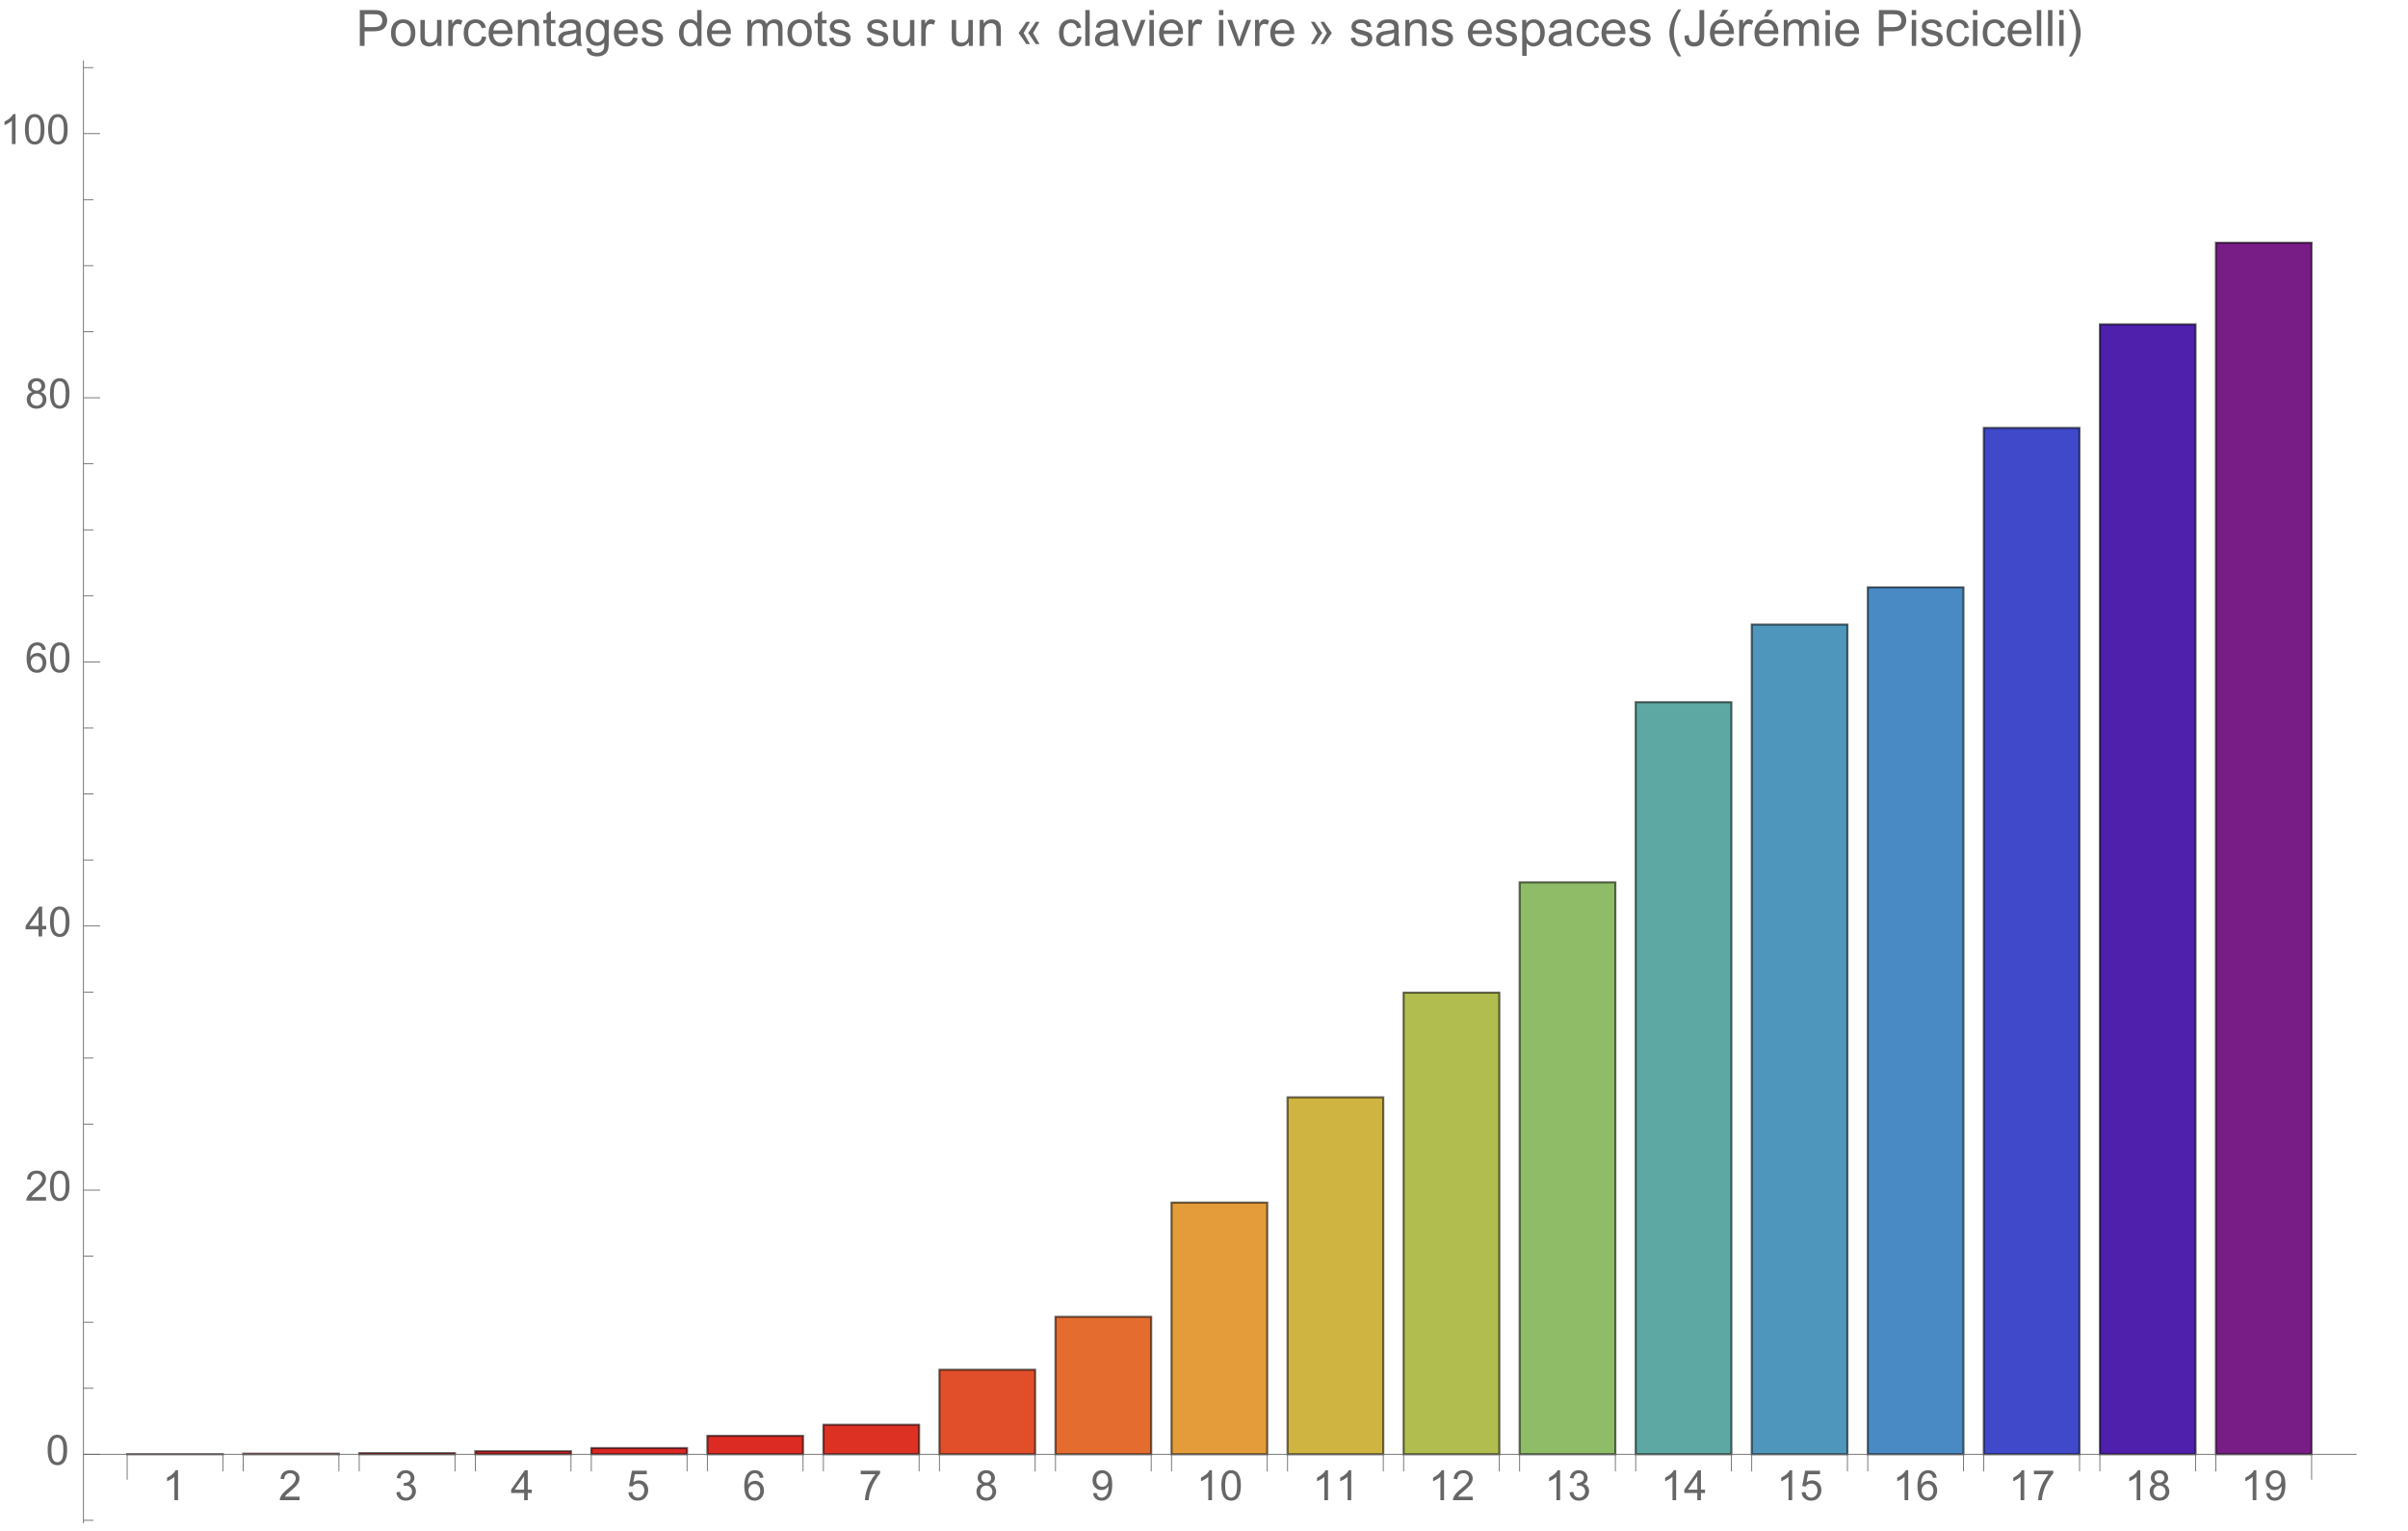 <svg preserveAspectRatio="xMidYMin" viewBox="0 0 577 367" xmlns="http://www.w3.org/2000/svg" xmlns:xlink="http://www.w3.org/1999/xlink"><symbol id="a" overflow="visible"><path d="m3.727 0h-.879v-5.602c-.211.203-.488.406-.832.605-.344.203-.652.355-.926.457v-.852c.492-.23.922-.512 1.289-.84.367-.328.629-.648.781-.957h.566zm0 0"/></symbol><symbol id="b" overflow="visible"><path d="m5.035-.844v.844h-4.73c-.008-.211.027-.414.102-.609.121-.324.312-.641.578-.953s.648-.672 1.148-1.086c.777-.637 1.305-1.141 1.578-1.516.273-.371.41-.723.41-1.055 0-.348-.125-.645-.375-.883-.246-.238-.574-.359-.973-.359-.422 0-.762.129-1.016.383-.254.254-.383.605-.387 1.055l-.902-.094c.062-.672.293-1.188.699-1.539.402-.355.945-.531 1.625-.531.688 0 1.23.191 1.629.57.402.383.602.855.602 1.418 0 .285-.059.566-.176.844-.117.277-.312.566-.582.875-.273.305-.723.727-1.355 1.258-.527.441-.867.742-1.016.902-.148.156-.273.316-.371.477zm0 0"/></symbol><symbol id="c" overflow="visible"><path d="m.422-1.891.875-.117c.102.5.273.859.516 1.078s.539.328.887.328c.414 0 .762-.141 1.047-.43.285-.285.43-.641.43-1.062 0-.406-.133-.738-.395-1-.266-.262-.602-.391-1.008-.391-.164 0-.371.031-.621.094l.098-.77c.059.008.105.012.141.012.375 0 .715-.102 1.012-.297.301-.195.449-.496.449-.902 0-.32-.109-.59-.328-.801-.219-.211-.496-.316-.844-.316-.34 0-.625.105-.852.324-.23.215-.375.535-.441.965l-.879-.156c.109-.59.352-1.047.734-1.371.379-.324.852-.484 1.418-.484.391 0 .75.082 1.082.25.328.168.578.398.754.688.172.289.262.598.262.922 0 .309-.086.594-.25.844-.168.254-.414.457-.738.609.422.098.754.297.988.605.234.309.352.691.352 1.156 0 .625-.23 1.152-.688 1.59-.453.434-1.031.648-1.727.648-.629 0-1.148-.184-1.566-.559-.414-.375-.652-.859-.707-1.457zm0 0"/></symbol><symbol id="d" overflow="visible"><path d="m3.234 0v-1.715h-3.109v-.805l3.27-4.637h.715v4.637h.969v.805h-.969v1.715zm0-2.52v-3.227l-2.242 3.227zm0 0"/></symbol><symbol id="e" overflow="visible"><path d="m.414-1.875.922-.078c.07.449.23.785.477 1.012.25.227.551.34.902.34.422 0 .781-.16 1.074-.477.293-.32.438-.742.438-1.27 0-.504-.141-.898-.422-1.188-.281-.289-.648-.434-1.105-.434-.281 0-.539.062-.766.191-.227.129-.406.297-.535.5l-.828-.105.695-3.68h3.559v.844h-2.855l-.387 1.922c.43-.301.879-.449 1.352-.449.625 0 1.152.215 1.582.648s.645.992.645 1.672c0 .648-.188 1.207-.566 1.68-.457.578-1.086.867-1.879.867-.652 0-1.184-.18-1.594-.547-.41-.363-.648-.848-.707-1.449zm0 0"/></symbol><symbol id="f" overflow="visible"><path d="m4.977-5.406-.875.07c-.078-.344-.188-.598-.332-.754-.238-.25-.531-.375-.879-.375-.281 0-.527.078-.738.234-.277.203-.492.496-.652.883-.16.387-.242.941-.25 1.656.211-.324.469-.562.777-.719.305-.156.625-.234.961-.234.586 0 1.086.215 1.496.648.414.43.617.988.617 1.672 0 .449-.098.867-.289 1.254-.195.383-.461.68-.797.883-.34.207-.727.309-1.156.309-.73 0-1.328-.27-1.789-.809-.461-.539-.695-1.426-.695-2.664 0-1.383.258-2.387.766-3.016.445-.547 1.047-.82 1.805-.82.562 0 1.023.156 1.383.473s.574.754.648 1.309zm-3.59 3.086c0 .305.062.594.191.871.129.277.309.488.539.633.234.145.477.215.73.215.371 0 .688-.148.957-.449.266-.301.398-.707.398-1.219 0-.496-.133-.887-.395-1.172-.262-.285-.598-.426-.996-.426s-.734.141-1.012.426c-.277.285-.414.66-.414 1.121zm0 0"/></symbol><symbol id="g" overflow="visible"><path d="m.473-6.219v-.848h4.637v.684c-.457.484-.91 1.129-1.355 1.934-.449.805-.793 1.633-1.039 2.48-.176.602-.289 1.258-.336 1.969h-.902c.008-.562.117-1.242.328-2.039.211-.797.516-1.57.914-2.309.395-.742.816-1.363 1.262-1.871zm0 0"/></symbol><symbol id="h" overflow="visible"><path d="m1.766-3.883c-.363-.133-.633-.324-.809-.57s-.262-.543-.262-.891c0-.52.184-.957.559-1.312s.875-.531 1.496-.531c.625 0 1.125.18 1.508.543.383.363.57.805.57 1.328 0 .332-.086.621-.262.867-.172.246-.438.434-.793.566.441.145.773.375 1.004.695.23.32.344.699.344 1.141 0 .613-.215 1.129-.648 1.543-.434.418-1.004.625-1.707.625-.707 0-1.277-.207-1.711-.625-.434-.418-.648-.941-.648-1.566 0-.465.117-.855.352-1.168.238-.316.574-.531 1.008-.645zm-.172-1.488c0 .34.105.613.324.832.219.215.504.32.852.32.34 0 .613-.105.832-.32.215-.211.324-.473.324-.781 0-.324-.113-.594-.336-.816-.223-.219-.5-.328-.832-.328-.336 0-.613.105-.836.324-.219.215-.328.469-.328.77zm-.285 3.305c0 .25.059.496.18.73.117.234.293.414.527.543.234.129.488.191.758.191.422 0 .766-.133 1.039-.406.273-.27.41-.613.41-1.027 0-.426-.141-.773-.422-1.051-.281-.277-.633-.414-1.059-.414-.414 0-.754.137-1.027.41-.27.273-.406.613-.406 1.023zm0 0"/></symbol><symbol id="i" overflow="visible"><path d="m.547-1.656.844-.078c.07.398.211.688.41.867.203.18.461.266.777.266.27 0 .508-.062.711-.184.203-.125.371-.289.5-.496.129-.207.238-.484.328-.836.086-.352.133-.711.133-1.078 0-.039-.004-.094-.008-.172-.176.277-.414.504-.719.68-.305.172-.633.262-.988.262-.594 0-1.094-.215-1.504-.645-.41-.43-.617-.996-.617-1.699 0-.727.215-1.312.645-1.754.426-.441.965-.664 1.605-.664.469 0 .895.125 1.277.375.387.25.68.609.879 1.074.203.465.301 1.133.301 2.012 0 .914-.098 1.645-.297 2.188-.199.539-.492.953-.887 1.234-.391.285-.852.426-1.379.426-.559 0-1.016-.156-1.371-.465-.355-.312-.57-.75-.641-1.312zm3.598-3.156c0-.508-.133-.906-.402-1.203-.27-.297-.59-.445-.969-.445-.391 0-.73.16-1.02.48-.289.316-.434.73-.434 1.238 0 .457.137.828.41 1.113.277.285.613.426 1.02.426s.742-.141 1.004-.426c.262-.285.391-.68.391-1.184zm0 0"/></symbol><symbol id="j" overflow="visible"><path d="m.414-3.531c0-.844.09-1.527.262-2.043.176-.516.434-.914.777-1.191.344-.281.773-.422 1.297-.422.383 0 .719.078 1.008.23.289.156.531.379.719.672.188.289.336.645.445 1.062.109.418.16.984.16 1.691 0 .84-.086 1.52-.258 2.035s-.43.914-.773 1.195c-.344.281-.777.422-1.301.422-.691 0-1.234-.246-1.625-.742-.473-.594-.711-1.566-.711-2.91zm.906 0c0 1.176.137 1.957.41 2.348.277.387.613.582 1.02.582.402 0 .742-.195 1.016-.586.277-.391.414-1.172.414-2.344 0-1.18-.137-1.961-.414-2.348-.273-.387-.617-.582-1.027-.582-.402 0-.727.172-.965.516-.305.434-.453 1.238-.453 2.414zm0 0"/></symbol><symbol id="k" overflow="visible"><path d="m.926 0v-8.59h3.238c.57 0 1.008.027 1.309.082.422.07.777.203 1.059.402.285.195.516.473.691.828.172.355.262.746.262 1.172 0 .73-.234 1.348-.699 1.855-.465.504-1.305.758-2.52.758h-2.203v3.492zm1.137-4.508h2.219c.734 0 1.258-.133 1.566-.406.309-.273.465-.66.465-1.156 0-.359-.094-.668-.273-.922-.184-.258-.422-.426-.719-.508-.191-.051-.547-.078-1.062-.078h-2.195zm0 0"/></symbol><symbol id="l" overflow="visible"><path d="m.398-3.109c0-1.152.32-2.008.961-2.562.535-.461 1.188-.691 1.957-.691.855 0 1.555.281 2.098.84.543.562.812 1.336.812 2.324 0 .801-.117 1.43-.359 1.891-.238.457-.59.816-1.047 1.066-.461.254-.961.383-1.504.383-.871 0-1.574-.281-2.113-.836-.535-.559-.805-1.367-.805-2.414zm1.086 0c0 .797.172 1.391.52 1.789.348.395.785.594 1.312.594.523 0 .957-.199 1.309-.598.348-.398.52-1.004.52-1.824 0-.77-.176-1.352-.523-1.746-.352-.398-.785-.598-1.305-.598-.527 0-.965.199-1.312.594-.348.395-.52.992-.52 1.789zm0 0"/></symbol><symbol id="m" overflow="visible"><path d="m4.867 0v-.914c-.484.703-1.141 1.055-1.973 1.055-.367 0-.711-.07-1.027-.211-.32-.141-.555-.316-.711-.531-.152-.211-.262-.473-.324-.781-.043-.207-.066-.535-.066-.984v-3.855h1.055v3.449c0 .551.023.922.066 1.117.066.277.207.492.422.652.215.156.48.238.797.238.316 0 .613-.082.891-.246.277-.16.473-.383.59-.66.113-.281.172-.688.172-1.219v-3.332h1.055v6.223zm0 0"/></symbol><symbol id="n" overflow="visible"><path d="m.781 0v-6.223h.945v.941c.242-.441.469-.73.672-.871.207-.141.43-.211.68-.211.355 0 .715.113 1.082.34l-.363.977c-.258-.152-.516-.227-.773-.227-.23 0-.438.07-.621.207-.184.141-.316.332-.395.578-.117.375-.172.785-.172 1.23v3.258zm0 0"/></symbol><symbol id="o" overflow="visible"><path d="m4.852-2.281 1.039.137c-.113.715-.406 1.273-.871 1.68-.469.402-1.043.605-1.723.605-.852 0-1.535-.277-2.051-.836-.52-.555-.777-1.352-.777-2.391 0-.672.109-1.262.336-1.766.223-.504.559-.883 1.016-1.133.453-.254.949-.379 1.484-.379.676 0 1.227.172 1.656.512.43.344.707.828.828 1.457l-1.023.16c-.098-.418-.273-.734-.52-.945-.25-.211-.551-.316-.902-.316-.531 0-.961.191-1.293.57-.332.383-.496.984-.496 1.809 0 .836.156 1.445.477 1.82.32.379.742.57 1.258.57.414 0 .758-.125 1.035-.383.277-.254.453-.641.527-1.172zm0 0"/></symbol><symbol id="p" overflow="visible"><path d="m5.051-2.004 1.09.137c-.172.637-.492 1.129-.953 1.48-.465.352-1.062.527-1.781.527-.91 0-1.633-.281-2.168-.84-.531-.562-.801-1.348-.801-2.359 0-1.047.273-1.859.812-2.438s1.234-.867 2.094-.867c.832 0 1.516.285 2.039.848.527.566.793 1.367.793 2.391 0 .062-.004.156-.004.281h-4.641c.039.684.23 1.211.578 1.57.348.363.781.547 1.301.547.387 0 .715-.102.988-.305.273-.203.492-.527.652-.973zm-3.465-1.707h3.477c-.047-.523-.18-.914-.398-1.176-.336-.406-.773-.609-1.305-.609-.484 0-.895.16-1.223.488-.332.324-.512.758-.551 1.297zm0 0"/></symbol><symbol id="q" overflow="visible"><path d="m.789 0v-6.223h.953v.887c.457-.684 1.117-1.027 1.977-1.027.375 0 .723.066 1.035.203.316.133.551.309.707.527s.266.48.328.781c.039.195.059.539.059 1.023v3.828h-1.055v-3.785c0-.43-.043-.75-.121-.965-.082-.211-.23-.383-.438-.508-.211-.129-.453-.191-.734-.191-.449 0-.84.145-1.164.426-.328.285-.492.828-.492 1.625v3.398zm0 0"/></symbol><symbol id="r" overflow="visible"><path d="m3.094-.945.152.934c-.297.062-.562.094-.797.094-.383 0-.68-.059-.891-.184-.211-.121-.359-.277-.445-.477-.086-.195-.129-.609-.129-1.242v-3.582h-.773v-.82h.773v-1.543l1.047-.633v2.176h1.062v.82h-1.062v3.637c0 .301.02.496.059.582.035.086.098.152.18.207.086.051.207.074.363.074.117 0 .27-.012.461-.043zm0 0"/></symbol><symbol id="s" overflow="visible"><path d="m4.852-.766c-.391.332-.766.562-1.129.703-.359.137-.746.203-1.16.203-.684 0-1.211-.168-1.578-.5-.367-.336-.551-.762-.551-1.281 0-.305.07-.582.207-.836.141-.25.32-.453.547-.605.223-.152.477-.27.758-.348.207-.055.52-.105.938-.156.852-.102 1.477-.223 1.883-.363.004-.145.004-.238.004-.277 0-.43-.098-.73-.301-.906-.27-.238-.668-.359-1.199-.359-.496 0-.863.09-1.098.262-.238.176-.414.48-.523.926l-1.031-.141c.094-.441.246-.801.461-1.07.215-.273.523-.48.93-.629.406-.145.879-.219 1.414-.219.531 0 .961.062 1.297.188.332.125.574.281.73.473.156.188.266.43.328.719.035.18.051.5.051.969v1.406c0 .98.023 1.602.07 1.863.043.258.133.508.266.746h-1.102c-.109-.219-.18-.477-.211-.766zm-.086-2.359c-.383.156-.961.289-1.727.398-.434.062-.738.133-.918.211-.18.078-.316.195-.418.344-.098.152-.145.32-.145.5 0 .281.105.516.32.703.211.188.523.281.934.281.406 0 .766-.086 1.086-.266.316-.176.547-.422.695-.727.113-.238.172-.594.172-1.055zm0 0"/></symbol><symbol id="t" overflow="visible"><path d="m.598.516 1.027.152c.043.316.16.547.355.691.262.195.621.293 1.074.293.488 0 .863-.098 1.129-.293s.445-.469.539-.82c.055-.215.082-.664.074-1.352-.461.543-1.031.812-1.719.812-.855 0-1.52-.309-1.988-.926-.469-.617-.703-1.355-.703-2.223 0-.594.105-1.141.324-1.641.215-.504.523-.891.934-1.164.406-.273.887-.41 1.438-.41.734 0 1.34.297 1.816.891v-.75h.973v5.379c0 .969-.098 1.656-.297 2.059-.195.406-.508.723-.938.957-.426.234-.953.352-1.578.352-.742 0-1.34-.164-1.801-.5-.457-.332-.676-.836-.66-1.508zm.871-3.738c0 .816.164 1.41.488 1.785s.73.562 1.219.562c.484 0 .891-.184 1.219-.559.328-.371.492-.957.492-1.754 0-.762-.168-1.336-.508-1.723-.336-.387-.746-.582-1.223-.582-.469 0-.867.191-1.195.574-.328.379-.492.945-.492 1.695zm0 0"/></symbol><symbol id="u" overflow="visible"><path d="m.367-1.859 1.047-.164c.059.418.219.742.488.961.266.223.641.336 1.121.336.484 0 .844-.098 1.078-.297.234-.195.352-.43.352-.695 0-.238-.102-.422-.312-.562-.145-.094-.5-.211-1.078-.355-.773-.195-1.309-.363-1.605-.508-.301-.141-.527-.34-.68-.59-.156-.254-.23-.531-.23-.836 0-.277.062-.535.188-.77.129-.238.301-.434.52-.59.164-.121.387-.223.672-.309.281-.082.586-.125.91-.125.488 0 .918.07 1.285.211.371.141.645.332.816.57.176.242.297.562.367.965l-1.031.141c-.047-.32-.184-.57-.41-.75-.223-.18-.543-.27-.949-.27-.484 0-.832.082-1.039.238-.207.16-.312.352-.312.562 0 .137.047.262.133.371.086.113.219.207.402.281.105.039.418.129.934.27.746.199 1.266.363 1.559.488.297.129.527.312.695.555.168.242.254.543.254.902 0 .352-.105.684-.309.992-.207.312-.504.551-.887.723-.387.168-.828.254-1.312.254-.809 0-1.426-.168-1.852-.504-.422-.336-.695-.832-.812-1.496zm0 0"/></symbol><symbol id="v" overflow="visible"><path d="m4.828 0v-.785c-.395.617-.977.926-1.742.926-.496 0-.949-.137-1.367-.41-.414-.273-.738-.656-.965-1.145-.23-.492-.344-1.055-.344-1.691 0-.621.105-1.184.309-1.691.207-.504.52-.891.934-1.164.414-.27.879-.402 1.387-.402.375 0 .711.078 1.004.238.293.156.531.363.715.617v-3.082h1.047v8.59zm-3.336-3.105c0 .797.172 1.395.508 1.785.336.395.73.594 1.188.594.461 0 .852-.188 1.176-.566.32-.375.48-.949.48-1.723 0-.852-.164-1.477-.492-1.875-.328-.398-.73-.602-1.211-.602-.469 0-.859.195-1.176.578-.312.383-.473.984-.473 1.809zm0 0"/></symbol><symbol id="w" overflow="visible"><path d="m.789 0v-6.223h.945v.871c.195-.305.453-.547.781-.734.324-.184.691-.277 1.105-.277.461 0 .84.098 1.133.285.297.191.504.461.625.805.492-.727 1.133-1.09 1.922-1.09.617 0 1.09.172 1.426.512.332.344.496.867.496 1.578v4.273h-1.051v-3.922c0-.422-.031-.723-.102-.91-.066-.184-.191-.332-.371-.449-.18-.113-.391-.168-.633-.168-.438 0-.801.145-1.09.438-.289.289-.434.754-.434 1.395v3.617h-1.055v-4.043c0-.469-.086-.82-.258-1.055s-.453-.352-.844-.352c-.297 0-.57.078-.824.234-.25.156-.434.387-.547.684-.113.301-.172.734-.172 1.305v3.227zm0 0"/></symbol><symbol id="x" overflow="visible"><path d="m1.992-3.094 1.516 2.672h-.852l-1.871-2.672 1.871-2.672h.867zm2.266 0 1.547 2.672h-.891l-1.832-2.672 1.832-2.672h.891zm0 0"/></symbol><symbol id="y" overflow="visible"><path d="m.766 0v-8.59h1.055v8.59zm0 0"/></symbol><symbol id="z" overflow="visible"><path d="m2.52 0-2.367-6.223h1.113l1.336 3.727c.145.402.277.82.398 1.254.094-.328.227-.723.391-1.184l1.383-3.797h1.086l-2.355 6.223zm0 0"/></symbol><symbol id="A" overflow="visible"><path d="m.797-7.375v-1.215h1.055v1.215zm0 7.375v-6.223h1.055v6.223zm0 0"/></symbol><symbol id="B" overflow="visible"><path d="m4.633-3.094-1.527-2.672h.867l1.871 2.672-1.871 2.672h-.863zm-2.266 0-1.547-2.672h.883l1.844 2.672-1.844 2.672h-.883zm0 0"/></symbol><symbol id="C" overflow="visible"><path d="m.789 2.383v-8.605h.961v.809c.227-.316.484-.555.77-.711.285-.16.629-.238 1.035-.238.531 0 1 .137 1.406.41s.715.66.922 1.156c.207.5.312 1.047.312 1.641 0 .637-.117 1.207-.344 1.719-.23.508-.562.898-.996 1.172-.438.27-.895.406-1.375.406-.352 0-.668-.074-.945-.223-.281-.148-.512-.336-.691-.562v3.027zm.957-5.461c0 .801.16 1.395.488 1.777.324.383.715.574 1.176.574.469 0 .871-.199 1.203-.594.336-.398.504-1.012.504-1.844 0-.793-.164-1.387-.492-1.781-.324-.395-.715-.594-1.168-.594-.449 0-.848.211-1.191.633-.348.418-.52 1.031-.52 1.828zm0 0"/></symbol><symbol id="D" overflow="visible"><path d="m.344-2.438 1.027-.141c.027.656.152 1.105.371 1.348.219.242.52.363.906.363.285 0 .531-.066.738-.195.207-.133.348-.309.426-.535.078-.223.117-.582.117-1.074v-5.918h1.141v5.855c0 .719-.09 1.273-.262 1.668-.176.395-.449.695-.828.902-.375.207-.816.312-1.324.312-.754 0-1.332-.219-1.734-.652-.398-.434-.594-1.078-.578-1.934zm0 0"/></symbol><symbol id="E" overflow="visible"><path d="m5.051-2.004 1.09.137c-.172.637-.492 1.129-.953 1.48-.465.352-1.062.527-1.781.527-.91 0-1.633-.281-2.168-.84-.531-.562-.801-1.348-.801-2.359 0-1.047.273-1.859.812-2.438s1.234-.867 2.094-.867c.832 0 1.516.285 2.039.848.527.566.793 1.367.793 2.391 0 .062-.004.156-.004.281h-4.641c.039.684.23 1.211.578 1.57.348.363.781.547 1.301.547.387 0 .715-.102.988-.305.273-.203.492-.527.652-.973zm-3.465-1.707h3.477c-.047-.523-.18-.914-.398-1.176-.336-.406-.773-.609-1.305-.609-.484 0-.895.16-1.223.488-.332.324-.512.758-.551 1.297zm1.141-3.285.777-1.641h1.383l-1.289 1.641zm0 0"/></symbol><symbol id="F" overflow="visible"><path d="m3.562 2.52h-.758c-.312-.398-.594-.82-.852-1.262-.254-.445-.477-.906-.656-1.383-.184-.477-.328-.961-.426-1.461-.102-.5-.152-1.008-.152-1.52 0-.52.055-1.027.156-1.527.102-.496.242-.984.426-1.453.184-.473.402-.934.66-1.375.254-.445.539-.867.844-1.273h.758c-.277.453-.523.898-.742 1.336-.219.441-.406.887-.555 1.344-.148.453-.258.922-.336 1.406-.078.48-.117.992-.117 1.531 0 .5.039.996.125 1.488.082.492.203.977.352 1.449.152.477.336.938.555 1.391.215.449.453.887.719 1.309zm0 0"/></symbol><symbol id="G" overflow="visible"><path d="m3.273-3.105c0 .516-.047 1.023-.148 1.52-.102.5-.246.984-.43 1.457-.184.473-.402.93-.66 1.375-.254.441-.535.867-.848 1.273h-.754c.273-.445.52-.887.738-1.332.219-.441.402-.891.551-1.344.148-.457.262-.93.344-1.414.078-.484.121-.992.121-1.523 0-.5-.043-.996-.129-1.488-.082-.492-.199-.977-.355-1.449-.152-.477-.336-.938-.551-1.391-.219-.453-.457-.891-.719-1.312h.754c.312.398.602.816.859 1.262.258.441.477.902.656 1.383.184.477.324.969.422 1.469.102.504.148 1.008.148 1.516zm0 0"/></symbol><g transform="translate(-66 -5)"><path d="m96.469 353.586v-.047h22.934v.047zm0 0" fill="#db2122" stroke="#db2122" stroke-linecap="square" stroke-miterlimit="3.25" stroke-width=".03"/><path d="m96.469 353.586v-.047h22.934v.047zm0 0" style="fill:none;stroke-width:.5;stroke-linecap:square;stroke:#000;stroke-opacity:.567;stroke-miterlimit:3.25"/><path d="m124.273 353.586v-.148h22.934v.148zm0 0" fill="#db2222" stroke="#db2222" stroke-linecap="square" stroke-miterlimit="3.25" stroke-width=".03"/><path d="m124.273 353.586v-.148h22.934v.148zm0 0" style="fill:none;stroke-width:.5;stroke-linecap:square;stroke:#000;stroke-opacity:.567;stroke-miterlimit:3.25"/><path d="m152.078 353.586v-.285h22.938v.285zm0 0" fill="#db2222" stroke="#db2222" stroke-linecap="square" stroke-miterlimit="3.25" stroke-width=".03"/><path d="m152.078 353.586v-.285h22.938v.285zm0 0" style="fill:none;stroke-width:.5;stroke-linecap:square;stroke:#000;stroke-opacity:.567;stroke-miterlimit:3.25"/><path d="m179.887 353.586v-.742h22.934v.742zm0 0" fill="#db2322" stroke="#db2322" stroke-linecap="square" stroke-miterlimit="3.25" stroke-width=".03"/><path d="m179.887 353.586v-.742h22.934v.742zm0 0" style="fill:none;stroke-width:.5;stroke-linecap:square;stroke:#000;stroke-opacity:.567;stroke-miterlimit:3.25"/><path d="m207.691 353.586v-1.496h22.934v1.496zm0 0" fill="#db2522" stroke="#db2522" stroke-linecap="square" stroke-miterlimit="3.25" stroke-width=".03"/><path d="m207.691 353.586v-1.496h22.934v1.496zm0 0" style="fill:none;stroke-width:.5;stroke-linecap:square;stroke:#000;stroke-opacity:.567;stroke-miterlimit:3.25"/><path d="m235.496 353.586v-4.43h22.934v4.43zm0 0" fill="#dc2b23" stroke="#dc2b23" stroke-linecap="square" stroke-miterlimit="3.25" stroke-width=".03"/><path d="m235.496 353.586v-4.43h22.934v4.43zm0 0" style="fill:none;stroke-width:.5;stroke-linecap:square;stroke:#000;stroke-opacity:.567;stroke-miterlimit:3.25"/><path d="m263.301 353.586v-7.082h22.934v7.082zm0 0" fill="#dd3124" stroke="#dd3124" stroke-linecap="square" stroke-miterlimit="3.25" stroke-width=".03"/><path d="m263.301 353.586v-7.082h22.934v7.082zm0 0" style="fill:none;stroke-width:.5;stroke-linecap:square;stroke:#000;stroke-opacity:.567;stroke-miterlimit:3.25"/><path d="m291.105 353.586v-20.27h22.938v20.27zm0 0" fill="#e14f2a" stroke="#e14f2a" stroke-linecap="square" stroke-miterlimit="3.25" stroke-width=".03"/><path d="m291.105 353.586v-20.27h22.938v20.27zm0 0" style="fill:none;stroke-width:.5;stroke-linecap:square;stroke:#000;stroke-opacity:.567;stroke-miterlimit:3.25"/><path d="m318.914 353.586v-32.953h22.934v32.953zm0 0" fill="#e56c2f" stroke="#e56c2f" stroke-linecap="square" stroke-miterlimit="3.25" stroke-width=".03"/><path d="m318.914 353.586v-32.953h22.934v32.953zm0 0" style="fill:none;stroke-width:.5;stroke-linecap:square;stroke:#000;stroke-opacity:.567;stroke-miterlimit:3.25"/><path d="m346.719 353.586v-60.328h22.934v60.328zm0 0" fill="#e39c39" stroke="#e39c39" stroke-linecap="square" stroke-miterlimit="3.25" stroke-width=".03"/><path d="m346.719 353.586v-60.328h22.934v60.328zm0 0" style="fill:none;stroke-width:.5;stroke-linecap:square;stroke:#000;stroke-opacity:.567;stroke-miterlimit:3.25"/><path d="m374.523 353.586v-85.562h22.934v85.562zm0 0" fill="#d0b441" stroke="#d0b441" stroke-linecap="square" stroke-miterlimit="3.25" stroke-width=".03"/><path d="m374.523 353.586v-85.562h22.934v85.562zm0 0" style="fill:none;stroke-width:.5;stroke-linecap:square;stroke:#000;stroke-opacity:.567;stroke-miterlimit:3.25"/><path d="m402.328 353.586v-110.656h22.938v110.656zm0 0" fill="#b1bd4e" stroke="#b1bd4e" stroke-linecap="square" stroke-miterlimit="3.25" stroke-width=".03"/><path d="m402.328 353.586v-110.656h22.938v110.656zm0 0" style="fill:none;stroke-width:.5;stroke-linecap:square;stroke:#000;stroke-opacity:.567;stroke-miterlimit:3.25"/><path d="m430.133 353.586v-137.09h22.938v137.09zm0 0" fill="#8ebc67" stroke="#8ebc67" stroke-linecap="square" stroke-miterlimit="3.25" stroke-width=".03"/><path d="m430.133 353.586v-137.09h22.938v137.09zm0 0" style="fill:none;stroke-width:.5;stroke-linecap:square;stroke:#000;stroke-opacity:.567;stroke-miterlimit:3.25"/><path d="m457.941 353.586v-180.277h22.934v180.277zm0 0" fill="#5da8a3" stroke="#5da8a3" stroke-linecap="square" stroke-miterlimit="3.25" stroke-width=".03"/><path d="m457.941 353.586v-180.277h22.934v180.277zm0 0" style="fill:none;stroke-width:.5;stroke-linecap:square;stroke:#000;stroke-opacity:.567;stroke-miterlimit:3.25"/><path d="m485.746 353.586v-198.895h22.934v198.895zm0 0" fill="#4f96bc" stroke="#4f96bc" stroke-linecap="square" stroke-miterlimit="3.25" stroke-width=".03"/><path d="m485.746 353.586v-198.895h22.934v198.895zm0 0" style="fill:none;stroke-width:.5;stroke-linecap:square;stroke:#000;stroke-opacity:.567;stroke-miterlimit:3.25"/><path d="m513.551 353.586v-207.805h22.934v207.805zm0 0" fill="#498ac4" stroke="#498ac4" stroke-linecap="square" stroke-miterlimit="3.25" stroke-width=".03"/><path d="m513.551 353.586v-207.805h22.934v207.805zm0 0" style="fill:none;stroke-width:.5;stroke-linecap:square;stroke:#000;stroke-opacity:.567;stroke-miterlimit:3.25"/><path d="m541.355 353.586v-246.027h22.938v246.027zm0 0" fill="#3f49c9" stroke="#3f49c9" stroke-linecap="square" stroke-miterlimit="3.25" stroke-width=".03"/><path d="m541.355 353.586v-246.027h22.938v246.027zm0 0" style="fill:none;stroke-width:.5;stroke-linecap:square;stroke:#000;stroke-opacity:.567;stroke-miterlimit:3.25"/><path d="m569.164 353.586v-270.852h22.934v270.852zm0 0" fill="#4e20ac" stroke="#4e20ac" stroke-linecap="square" stroke-miterlimit="3.25" stroke-width=".03"/><path d="m569.164 353.586v-270.852h22.934v270.852zm0 0" style="fill:none;stroke-width:.5;stroke-linecap:square;stroke:#000;stroke-opacity:.567;stroke-miterlimit:3.25"/><path d="m596.969 353.586v-290.418h22.934v290.418zm0 0" fill="#781c86" stroke="#781c86" stroke-linecap="square" stroke-miterlimit="3.25" stroke-width=".03"/><path d="m596.969 353.586v-290.418h22.934v290.418zm0 0" style="fill:none;stroke-width:.5;stroke-linecap:square;stroke:#000;stroke-opacity:.567;stroke-miterlimit:3.25"/><path d="m86 353.586h544.582" fill="none" stroke="#666" stroke-linecap="square" stroke-miterlimit="3.25" stroke-width=".2"/><path d="m96.469 353.586v6" fill="none" stroke="#666" stroke-linecap="square" stroke-miterlimit="3.25" stroke-width=".2"/><path d="m619.902 353.586v6" fill="none" stroke="#666" stroke-linecap="square" stroke-miterlimit="3.25" stroke-width=".2"/><path d="m119.402 353.586v4" fill="none" stroke="#666" stroke-linecap="square" stroke-miterlimit="3.25" stroke-width=".2"/><path d="m124.273 353.586v4" fill="none" stroke="#666" stroke-linecap="square" stroke-miterlimit="3.25" stroke-width=".2"/><path d="m147.207 353.586v4" fill="none" stroke="#666" stroke-linecap="square" stroke-miterlimit="3.25" stroke-width=".2"/><path d="m152.078 353.586v4" fill="none" stroke="#666" stroke-linecap="square" stroke-miterlimit="3.25" stroke-width=".2"/><path d="m175.016 353.586v4" fill="none" stroke="#666" stroke-linecap="square" stroke-miterlimit="3.25" stroke-width=".2"/><path d="m179.887 353.586v4" fill="none" stroke="#666" stroke-linecap="square" stroke-miterlimit="3.25" stroke-width=".2"/><path d="m202.82 353.586v4" fill="none" stroke="#666" stroke-linecap="square" stroke-miterlimit="3.25" stroke-width=".2"/><path d="m207.691 353.586v4" fill="none" stroke="#666" stroke-linecap="square" stroke-miterlimit="3.25" stroke-width=".2"/><path d="m230.625 353.586v4" fill="none" stroke="#666" stroke-linecap="square" stroke-miterlimit="3.25" stroke-width=".2"/><path d="m235.496 353.586v4" fill="none" stroke="#666" stroke-linecap="square" stroke-miterlimit="3.25" stroke-width=".2"/><path d="m258.43 353.586v4" fill="none" stroke="#666" stroke-linecap="square" stroke-miterlimit="3.25" stroke-width=".2"/><path d="m263.301 353.586v4" fill="none" stroke="#666" stroke-linecap="square" stroke-miterlimit="3.25" stroke-width=".2"/><path d="m286.234 353.586v4" fill="none" stroke="#666" stroke-linecap="square" stroke-miterlimit="3.25" stroke-width=".2"/><path d="m291.105 353.586v4" fill="none" stroke="#666" stroke-linecap="square" stroke-miterlimit="3.25" stroke-width=".2"/><path d="m314.043 353.586v4" fill="none" stroke="#666" stroke-linecap="square" stroke-miterlimit="3.25" stroke-width=".2"/><path d="m318.914 353.586v4" fill="none" stroke="#666" stroke-linecap="square" stroke-miterlimit="3.25" stroke-width=".2"/><path d="m341.848 353.586v4" fill="none" stroke="#666" stroke-linecap="square" stroke-miterlimit="3.25" stroke-width=".2"/><path d="m346.719 353.586v4" fill="none" stroke="#666" stroke-linecap="square" stroke-miterlimit="3.25" stroke-width=".2"/><path d="m369.652 353.586v4" fill="none" stroke="#666" stroke-linecap="square" stroke-miterlimit="3.25" stroke-width=".2"/><path d="m374.523 353.586v4" fill="none" stroke="#666" stroke-linecap="square" stroke-miterlimit="3.25" stroke-width=".2"/><path d="m397.457 353.586v4" fill="none" stroke="#666" stroke-linecap="square" stroke-miterlimit="3.25" stroke-width=".2"/><path d="m402.328 353.586v4" fill="none" stroke="#666" stroke-linecap="square" stroke-miterlimit="3.25" stroke-width=".2"/><path d="m425.266 353.586v4" fill="none" stroke="#666" stroke-linecap="square" stroke-miterlimit="3.25" stroke-width=".2"/><path d="m430.133 353.586v4" fill="none" stroke="#666" stroke-linecap="square" stroke-miterlimit="3.25" stroke-width=".2"/><path d="m453.07 353.586v4" fill="none" stroke="#666" stroke-linecap="square" stroke-miterlimit="3.25" stroke-width=".2"/><path d="m457.941 353.586v4" fill="none" stroke="#666" stroke-linecap="square" stroke-miterlimit="3.25" stroke-width=".2"/><path d="m480.875 353.586v4" fill="none" stroke="#666" stroke-linecap="square" stroke-miterlimit="3.25" stroke-width=".2"/><path d="m485.746 353.586v4" fill="none" stroke="#666" stroke-linecap="square" stroke-miterlimit="3.25" stroke-width=".2"/><path d="m508.68 353.586v4" fill="none" stroke="#666" stroke-linecap="square" stroke-miterlimit="3.25" stroke-width=".2"/><path d="m513.551 353.586v4" fill="none" stroke="#666" stroke-linecap="square" stroke-miterlimit="3.25" stroke-width=".2"/><path d="m536.484 353.586v4" fill="none" stroke="#666" stroke-linecap="square" stroke-miterlimit="3.25" stroke-width=".2"/><path d="m541.355 353.586v4" fill="none" stroke="#666" stroke-linecap="square" stroke-miterlimit="3.25" stroke-width=".2"/><path d="m564.293 353.586v4" fill="none" stroke="#666" stroke-linecap="square" stroke-miterlimit="3.25" stroke-width=".2"/><path d="m569.164 353.586v4" fill="none" stroke="#666" stroke-linecap="square" stroke-miterlimit="3.25" stroke-width=".2"/><path d="m592.098 353.586v4" fill="none" stroke="#666" stroke-linecap="square" stroke-miterlimit="3.25" stroke-width=".2"/><path d="m596.969 353.586v4" fill="none" stroke="#666" stroke-linecap="square" stroke-miterlimit="3.25" stroke-width=".2"/></g><use fill="#666" x="38.936" xlink:href="#a" y="359.584"/><use fill="#666" x="66.742" xlink:href="#b" y="359.584"/><use fill="#666" x="94.547" xlink:href="#c" y="359.584"/><use fill="#666" x="122.352" xlink:href="#d" y="359.584"/><use fill="#666" x="150.158" xlink:href="#e" y="359.584"/><use fill="#666" x="177.963" xlink:href="#f" y="359.584"/><use fill="#666" x="205.769" xlink:href="#g" y="359.584"/><use fill="#666" x="233.574" xlink:href="#h" y="359.584"/><use fill="#666" x="261.38" xlink:href="#i" y="359.584"/><g fill="#666"><use x="286.685" xlink:href="#a" y="359.584"/><use x="292.247" xlink:href="#j" y="359.584"/></g><g fill="#666"><use x="314.491" xlink:href="#a" y="359.584"/><use x="320.053" xlink:href="#a" y="359.584"/></g><g fill="#666"><use x="342.296" xlink:href="#a" y="359.584"/><use x="347.858" xlink:href="#b" y="359.584"/></g><g fill="#666"><use x="370.102" xlink:href="#a" y="359.584"/><use x="375.664" xlink:href="#c" y="359.584"/></g><g fill="#666"><use x="397.907" xlink:href="#a" y="359.584"/><use x="403.469" xlink:href="#d" y="359.584"/></g><g fill="#666"><use x="425.713" xlink:href="#a" y="359.584"/><use x="431.275" xlink:href="#e" y="359.584"/></g><g fill="#666"><use x="453.518" xlink:href="#a" y="359.584"/><use x="459.08" xlink:href="#f" y="359.584"/></g><g fill="#666"><use x="481.324" xlink:href="#a" y="359.584"/><use x="486.886" xlink:href="#g" y="359.584"/></g><g fill="#666"><use x="509.129" xlink:href="#a" y="359.584"/><use x="514.691" xlink:href="#h" y="359.584"/></g><g fill="#666"><use x="536.935" xlink:href="#a" y="359.584"/><use x="542.497" xlink:href="#i" y="359.584"/></g><path d="m86 369.414h2.398" fill="none" stroke="#666" stroke-miterlimit="3.25" stroke-width=".2" transform="translate(-66 -5)"/><path d="m86 353.586h4" fill="none" stroke="#666" stroke-miterlimit="3.25" stroke-width=".2" transform="translate(-66 -5)"/><use fill="#666" x="11" xlink:href="#j" y="351.084"/><path d="m86 337.758h2.398" fill="none" stroke="#666" stroke-miterlimit="3.25" stroke-width=".2" transform="translate(-66 -5)"/><path d="m86 321.93h2.398" fill="none" stroke="#666" stroke-miterlimit="3.25" stroke-width=".2" transform="translate(-66 -5)"/><path d="m86 306.102h2.398" fill="none" stroke="#666" stroke-miterlimit="3.25" stroke-width=".2" transform="translate(-66 -5)"/><path d="m86 290.273h4" fill="none" stroke="#666" stroke-miterlimit="3.25" stroke-width=".2" transform="translate(-66 -5)"/><g fill="#666"><use x="6" xlink:href="#b" y="287.773"/><use x="11.562" xlink:href="#j" y="287.773"/></g><path d="m86 274.445h2.398" fill="none" stroke="#666" stroke-miterlimit="3.25" stroke-width=".2" transform="translate(-66 -5)"/><path d="m86 258.617h2.398" fill="none" stroke="#666" stroke-miterlimit="3.25" stroke-width=".2" transform="translate(-66 -5)"/><path d="m86 242.789h2.398" fill="none" stroke="#666" stroke-miterlimit="3.25" stroke-width=".2" transform="translate(-66 -5)"/><path d="m86 226.961h4" fill="none" stroke="#666" stroke-miterlimit="3.25" stroke-width=".2" transform="translate(-66 -5)"/><g fill="#666"><use x="6" xlink:href="#d" y="224.462"/><use x="11.562" xlink:href="#j" y="224.462"/></g><path d="m86 211.133h2.398" fill="none" stroke="#666" stroke-miterlimit="3.25" stroke-width=".2" transform="translate(-66 -5)"/><path d="m86 195.309h2.398" fill="none" stroke="#666" stroke-miterlimit="3.25" stroke-width=".2" transform="translate(-66 -5)"/><path d="m86 179.48h2.398" fill="none" stroke="#666" stroke-miterlimit="3.25" stroke-width=".2" transform="translate(-66 -5)"/><path d="m86 163.652h4" fill="none" stroke="#666" stroke-miterlimit="3.25" stroke-width=".2" transform="translate(-66 -5)"/><g fill="#666"><use x="6" xlink:href="#f" y="161.152"/><use x="11.562" xlink:href="#j" y="161.152"/></g><path d="m86 147.824h2.398" fill="none" stroke="#666" stroke-miterlimit="3.25" stroke-width=".2" transform="translate(-66 -5)"/><path d="m86 131.996h2.398" fill="none" stroke="#666" stroke-miterlimit="3.25" stroke-width=".2" transform="translate(-66 -5)"/><path d="m86 116.168h2.398" fill="none" stroke="#666" stroke-miterlimit="3.25" stroke-width=".2" transform="translate(-66 -5)"/><path d="m86 100.34h4" fill="none" stroke="#666" stroke-miterlimit="3.25" stroke-width=".2" transform="translate(-66 -5)"/><g fill="#666"><use x="6" xlink:href="#h" y="97.841"/><use x="11.562" xlink:href="#j" y="97.841"/></g><path d="m86 84.512h2.398" fill="none" stroke="#666" stroke-miterlimit="3.25" stroke-width=".2" transform="translate(-66 -5)"/><path d="m86 68.684h2.398" fill="none" stroke="#666" stroke-miterlimit="3.25" stroke-width=".2" transform="translate(-66 -5)"/><path d="m86 52.855h2.398" fill="none" stroke="#666" stroke-miterlimit="3.25" stroke-width=".2" transform="translate(-66 -5)"/><path d="m86 37.031h4" fill="none" stroke="#666" stroke-miterlimit="3.25" stroke-width=".2" transform="translate(-66 -5)"/><g fill="#666"><use xlink:href="#a" y="34.53"/><use x="5.562" xlink:href="#j" y="34.53"/><use x="11.123" xlink:href="#j" y="34.53"/></g><path d="m86 21.203h2.398" fill="none" stroke="#666" stroke-miterlimit="3.25" stroke-width=".2" transform="translate(-66 -5)"/><path d="m86 370.094v-350.594" fill="none" stroke="#666" stroke-miterlimit="3.25" stroke-width=".2" transform="translate(-66 -5)"/><g fill="#666"><use x="85.29" xlink:href="#k" y="11"/><use x="93.294" xlink:href="#l" y="11"/><use x="99.968" xlink:href="#m" y="11"/><use x="106.642" xlink:href="#n" y="11"/><use x="110.638" xlink:href="#o" y="11"/><use x="116.638" xlink:href="#p" y="11"/><use x="123.312" xlink:href="#q" y="11"/><use x="129.985" xlink:href="#r" y="11"/><use x="133.319" xlink:href="#s" y="11"/><use x="139.993" xlink:href="#t" y="11"/><use x="146.667" xlink:href="#p" y="11"/><use x="153.341" xlink:href="#u" y="11"/></g><g fill="#666"><use x="162.29" xlink:href="#v" y="11"/><use x="168.964" xlink:href="#p" y="11"/></g><g fill="#666"><use x="178.29" xlink:href="#w" y="11"/><use x="188.286" xlink:href="#l" y="11"/><use x="194.96" xlink:href="#r" y="11"/><use x="198.294" xlink:href="#u" y="11"/></g><g fill="#666"><use x="207.29" xlink:href="#u" y="11"/><use x="213.29" xlink:href="#m" y="11"/><use x="219.964" xlink:href="#n" y="11"/></g><g fill="#666"><use x="227.29" xlink:href="#m" y="11"/><use x="233.964" xlink:href="#q" y="11"/></g><use fill="#666" x="243.29" xlink:href="#x" y="11"/><g fill="#666"><use x="253.29" xlink:href="#o" y="11"/><use x="259.29" xlink:href="#y" y="11"/><use x="261.956" xlink:href="#s" y="11"/><use x="268.63" xlink:href="#z" y="11"/><use x="274.63" xlink:href="#A" y="11"/><use x="277.296" xlink:href="#p" y="11"/><use x="283.97" xlink:href="#n" y="11"/></g><g fill="#666"><use x="291.29" xlink:href="#A" y="11"/><use x="293.956" xlink:href="#z" y="11"/><use x="299.956" xlink:href="#n" y="11"/><use x="303.952" xlink:href="#p" y="11"/></g><use fill="#666" x="313.29" xlink:href="#B" y="11"/><g fill="#666"><use x="323.29" xlink:href="#u" y="11"/><use x="329.29" xlink:href="#s" y="11"/><use x="335.964" xlink:href="#q" y="11"/><use x="342.638" xlink:href="#u" y="11"/></g><g fill="#666"><use x="351.29" xlink:href="#p" y="11"/><use x="357.964" xlink:href="#u" y="11"/><use x="363.964" xlink:href="#C" y="11"/><use x="370.638" xlink:href="#s" y="11"/><use x="377.312" xlink:href="#o" y="11"/><use x="383.312" xlink:href="#p" y="11"/><use x="389.985" xlink:href="#u" y="11"/></g><use fill="#666" x="399.29" xlink:href="#F" y="11"/><g fill="#666"><use x="403.29" xlink:href="#D" y="11"/><use x="409.29" xlink:href="#E" y="11"/><use x="415.964" xlink:href="#n" y="11"/><use x="419.96" xlink:href="#E" y="11"/><use x="426.634" xlink:href="#w" y="11"/><use x="436.63" xlink:href="#A" y="11"/><use x="439.296" xlink:href="#p" y="11"/></g><g fill="#666"><use x="449.29" xlink:href="#k" y="11"/><use x="457.294" xlink:href="#A" y="11"/><use x="459.96" xlink:href="#u" y="11"/><use x="465.96" xlink:href="#o" y="11"/><use x="471.96" xlink:href="#A" y="11"/><use x="474.626" xlink:href="#o" y="11"/><use x="480.626" xlink:href="#p" y="11"/><use x="487.3" xlink:href="#y" y="11"/><use x="489.966" xlink:href="#y" y="11"/><use x="492.632" xlink:href="#A" y="11"/></g><use fill="#666" x="495.29" xlink:href="#G" y="11"/></svg>